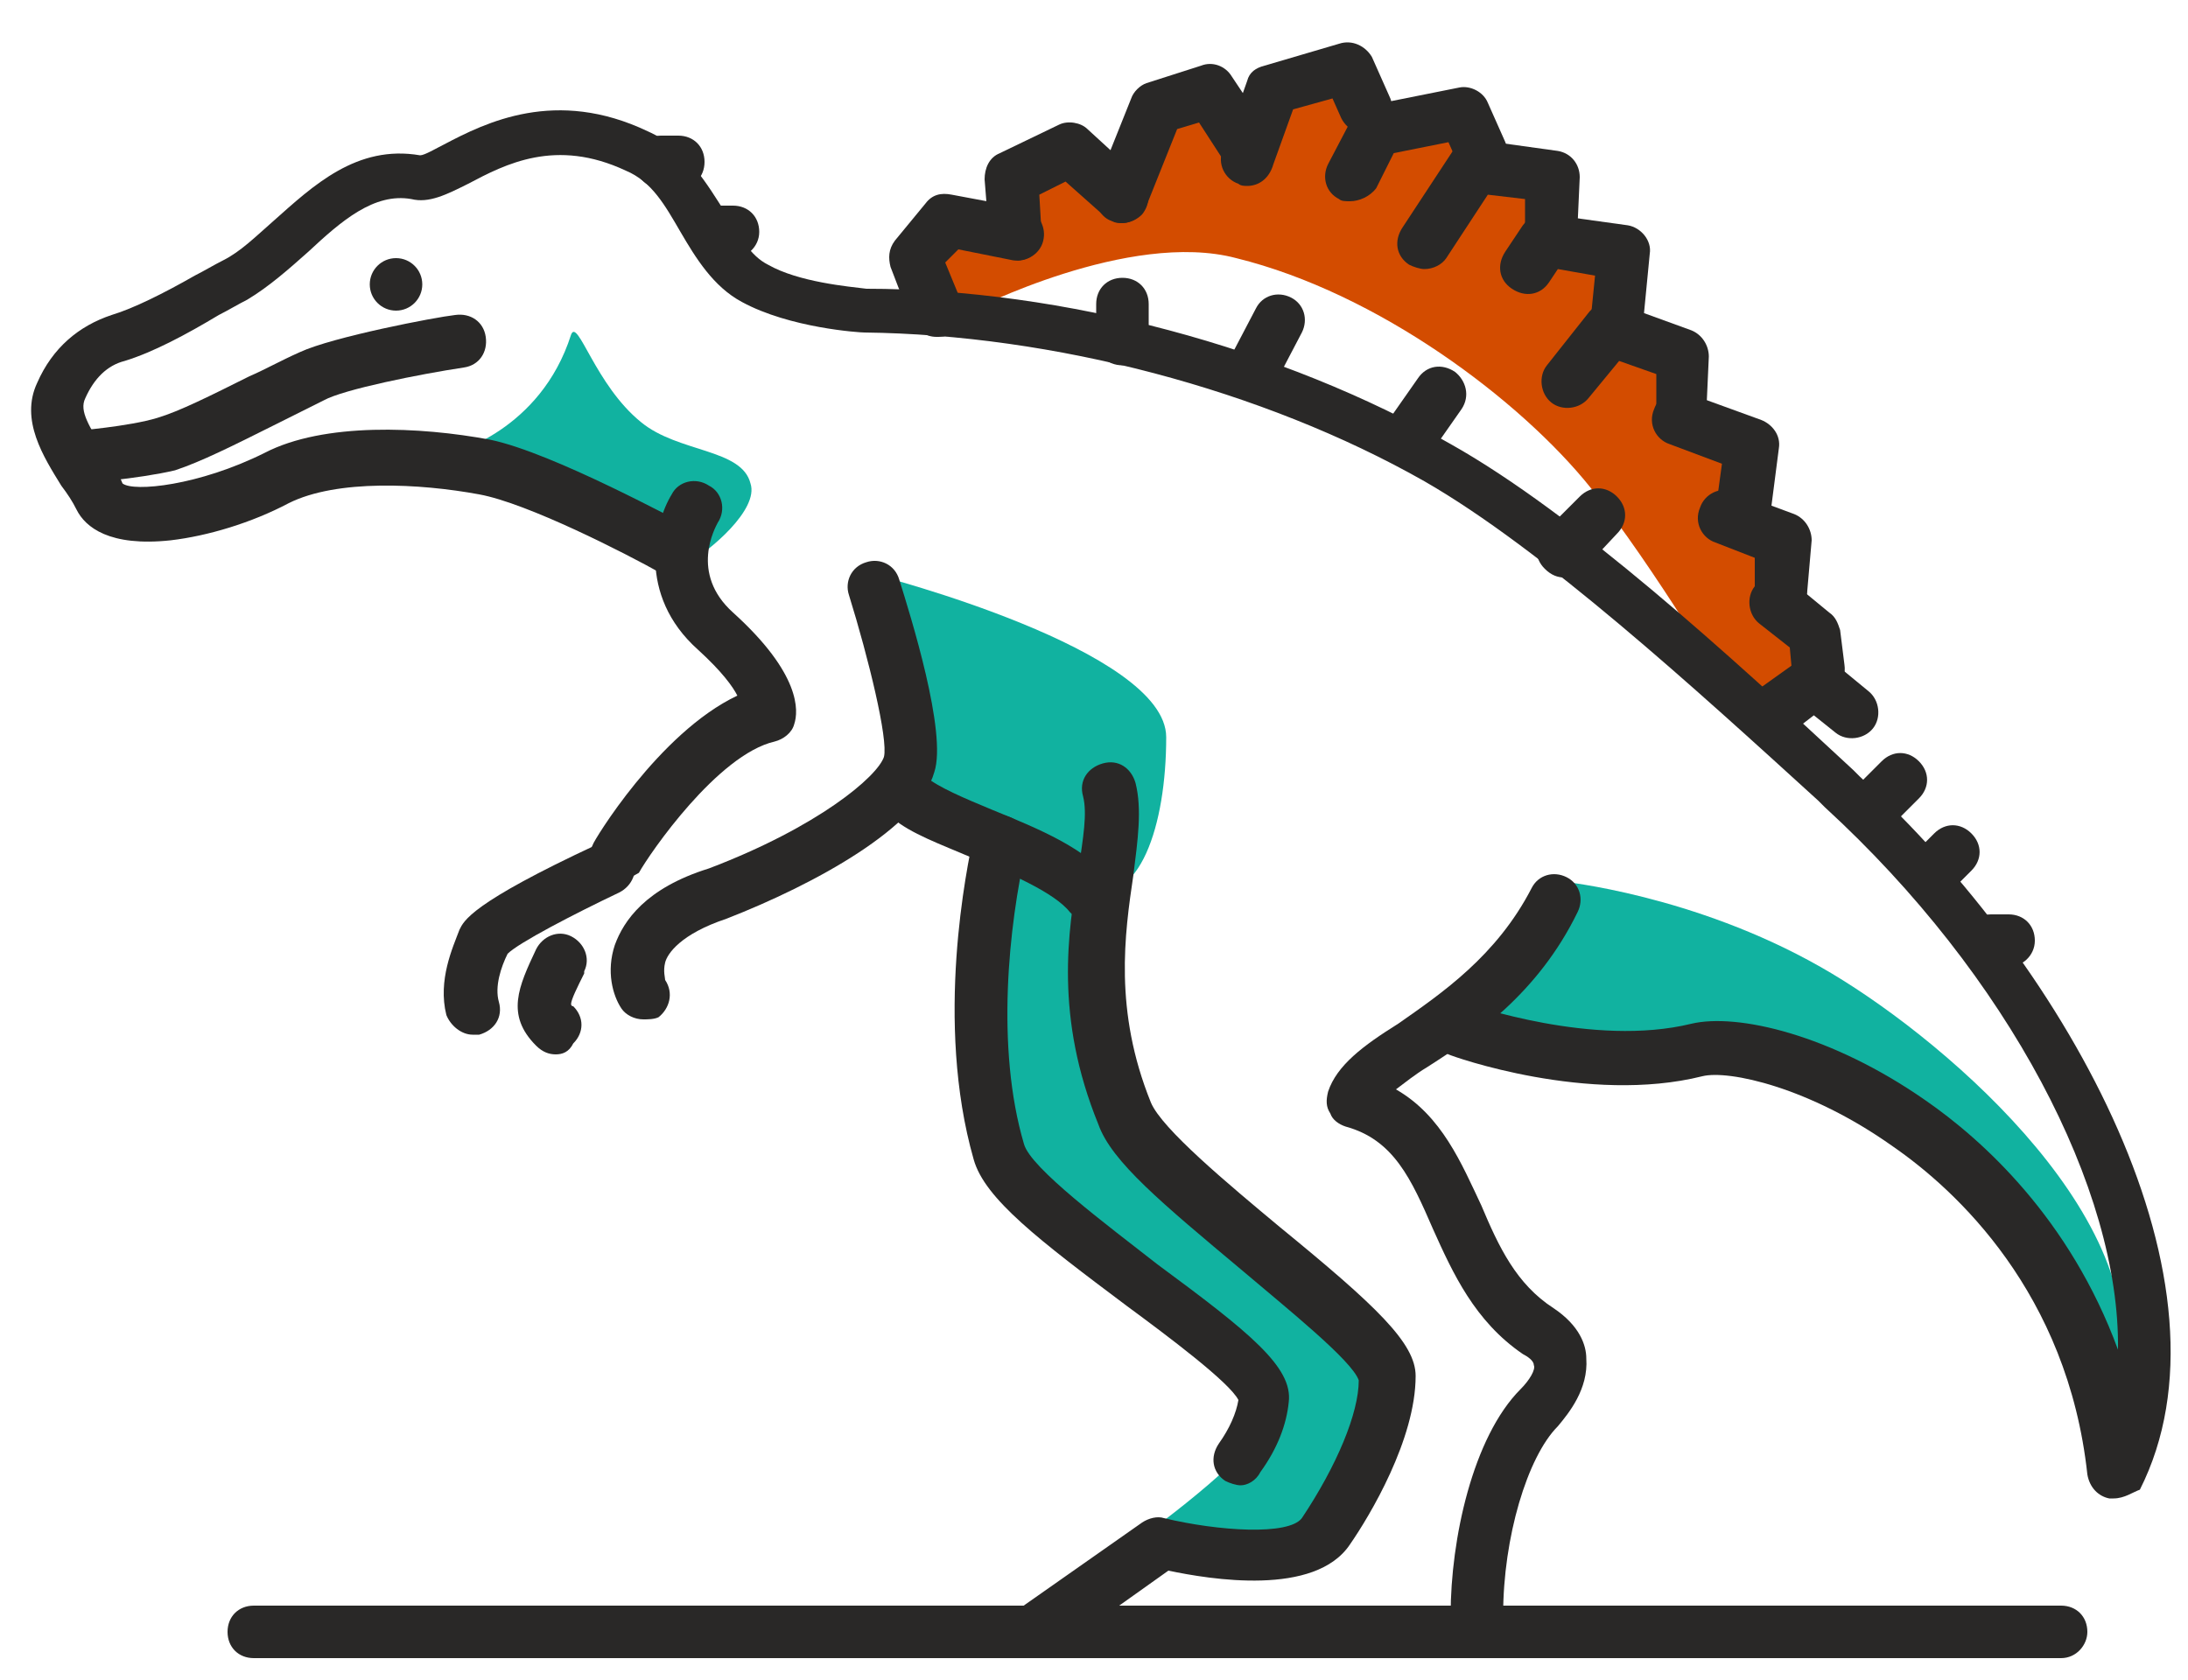 <svg xmlns="http://www.w3.org/2000/svg" xmlns:xlink="http://www.w3.org/1999/xlink" id="Layer_1" x="0px" y="0px" viewBox="0 0 100 76.8" style="enable-background:new 0 0 100 76.8;" xml:space="preserve"><style type="text/css">	.st0{fill:#FDDA00;}	.st1{fill:#292827;}	.st2{fill:#D34C00;}	.st3{fill:#11B2A0;}	.st4{fill:#B0CF49;}	.st5{fill:#182949;}</style><path class="st3" d="M71.4,40.3c0,0,6,0.6,11.8,3.9c5.3,3,15,11.2,13.7,18.4c-0.4,2.4-6.9-11.9-16-14.1C71.9,49.6,66.4,47,66.4,47 L71.4,40.3z"></path><path class="st3" d="M41.3,36c0.6-3,0.2-6.2-1.2-9.7c0,0,13.2,3.4,13.2,7.4s-1.2,7.8-3.7,7S41.3,36,41.3,36z"></path><path class="st3" d="M20.7,20.7c0,0,4-1,5.4-5.4c0.3-0.8,1.1,2.3,3.2,4c1.7,1.4,4.6,1.2,5,2.8c0.4,1.2-1.9,3.1-2.8,3.6 C30.8,26.1,22.3,20.7,20.7,20.7z"></path><path class="st2" d="M44.4,14.2c0,0,7.2-3.7,12.1-2.4c6.5,1.6,13,6.5,16.2,10.5c2.9,3.6,6.5,9.7,6.5,9.7s4.1-0.2,3.6-1.8 c-0.6-2.2-2-5.6-3.4-8.5c-1.1-2.3-2.4-4.5-3.4-5.4c-1.3-1.2-2.9-4.8-4.6-6.5c-2.8-2.8-5.3-4.9-8.6-4.3c-1.1-2-3.3-1.2-5.5-0.8 c-2.1,0.3-4.5,0.3-6.6,2.7c-3.8,1.2-7.2,2.7-8.6,4.3C41.9,12,44.5,13.9,44.4,14.2z"></path><path class="st3" d="M46,37.7c0,0-3.2,13,0.8,16.2s11.3,8.9,11.3,10.5c0,1.6-5.7,5.7-5.7,5.7l7.3,0.8c0,0,4.9-4,3.2-8.1 s-11.3-8.1-12.1-13.8c-0.6-4.1-0.8-8.9-0.8-8.9L46,37.7z"></path><g>	<path class="st1" d="M3.5,22.1c-0.6,0-1.2-0.5-1.2-1.1c0-0.7,0.5-1.2,1.1-1.3c0,0,2.5-0.2,3.8-0.6c1-0.3,2.4-1,4.2-1.9  c0.7-0.3,1.4-0.7,2.3-1.1c1.5-0.7,6.2-1.6,7.1-1.7c0.7-0.1,1.3,0.3,1.4,1c0.1,0.7-0.3,1.3-1,1.4c-2,0.3-5.5,1-6.4,1.5  c-0.8,0.4-1.6,0.8-2.2,1.1c-2,1-3.4,1.7-4.6,2.1C6.3,21.9,3.7,22.1,3.5,22.1C3.5,22.1,3.5,22.1,3.5,22.1z"></path></g><g>	<path class="st1" d="M25.4,48.2c-0.3,0-0.6-0.1-0.9-0.4c-1.4-1.4-0.8-2.7,0-4.4c0.3-0.6,1-0.9,1.6-0.6c0.6,0.3,0.9,1,0.6,1.6l0,0.1  c-0.3,0.6-0.6,1.2-0.6,1.4c0,0,0,0.1,0.1,0.1c0.5,0.5,0.5,1.2,0,1.7C26,48.1,25.7,48.2,25.4,48.2z"></path></g><g>	<path class="st1" d="M28.1,40.3c-0.2,0-0.4,0-0.5-0.1c-0.6-0.3-0.8-1-0.5-1.6c0-0.1,3-5.1,6.6-6.8c-0.2-0.4-0.7-1.1-1.8-2.1  c-2.8-2.5-2-5.8-1.2-7.1c0.3-0.6,1.1-0.8,1.7-0.4c0.6,0.3,0.8,1.1,0.4,1.7c-0.1,0.2-1.3,2.3,0.7,4.1c3.1,2.8,3,4.5,2.8,5.1  c-0.1,0.4-0.5,0.7-0.9,0.8c-2.6,0.6-5.7,5.1-6.2,6C29,40,28.6,40.3,28.1,40.3z"></path></g><g>	<path class="st1" d="M29.4,46.6c-0.4,0-0.8-0.2-1-0.5c-0.4-0.6-0.7-1.7-0.3-2.9c0.4-1.1,1.4-2.6,4.3-3.5c5-1.9,7.7-4.2,8-5.1  c0.2-0.8-0.7-4.5-1.6-7.4c-0.2-0.6,0.1-1.3,0.8-1.5c0.6-0.2,1.3,0.1,1.5,0.8c0.5,1.6,2.2,7,1.6,8.8c-0.7,2.5-5.4,5.1-9.5,6.7  c-2.1,0.7-2.7,1.6-2.8,2c-0.1,0.4,0,0.7,0,0.8c0.4,0.6,0.2,1.3-0.3,1.7C29.9,46.6,29.6,46.6,29.4,46.6z"></path></g><g>	<path class="st1" d="M49.9,42.2c-0.4,0-0.7-0.2-1-0.5c-0.7-0.9-2.8-1.8-4.5-2.5c-1.4-0.6-2.8-1.1-3.6-1.8c-0.5-0.4-0.6-1.2-0.2-1.7  c0.4-0.5,1.2-0.6,1.7-0.2c0.6,0.5,1.8,1,3,1.5c2.2,0.9,4.4,1.8,5.5,3.3c0.4,0.5,0.3,1.3-0.3,1.7C50.4,42.2,50.1,42.2,49.9,42.2z"></path></g><g>	<path class="st1" d="M47.2,75.8c-0.4,0-0.8-0.2-1-0.5c-0.4-0.5-0.3-1.3,0.3-1.7l5.7-4c0.3-0.2,0.7-0.3,1-0.2c2.5,0.6,5.7,0.8,6.3,0  c1.6-2.4,2.6-4.8,2.6-6.3c-0.3-0.9-3.3-3.3-5.3-5c-3.7-3.1-6-5-6.6-6.7c-2-4.9-1.4-8.8-0.9-11.7c0.2-1.4,0.4-2.5,0.2-3.3  c-0.2-0.7,0.2-1.3,0.9-1.5c0.7-0.2,1.3,0.2,1.5,0.9c0.3,1.2,0.1,2.6-0.1,4.2c-0.4,2.7-0.9,6.2,0.8,10.4c0.5,1.2,3.5,3.7,5.9,5.7  c4.4,3.6,6.2,5.3,6.2,6.8c0,2.9-2.1,6.4-3,7.7c-1.6,2.4-6.4,1.6-8.3,1.2l-5.2,3.7C47.7,75.7,47.5,75.8,47.2,75.8z"></path></g><g>	<path class="st1" d="M56.7,67.9c-0.2,0-0.5-0.1-0.7-0.2c-0.6-0.4-0.7-1.1-0.3-1.7c0.5-0.7,0.8-1.4,0.9-2c-0.4-0.8-3.2-2.9-5.1-4.3  c-4-3-6.5-4.9-7-6.7c-1.8-6.3-0.3-13.4,0-14.8c0.2-0.7,0.8-1.1,1.5-0.9c0.7,0.2,1.1,0.8,0.9,1.5c-0.8,3.5-1.4,9.1-0.1,13.5  c0.3,1.1,3.8,3.7,6.1,5.5c4.2,3.1,6.2,4.7,6,6.3c-0.1,1-0.5,2.1-1.3,3.2C57.4,67.7,57,67.9,56.7,67.9z"></path></g><g>	<path class="st1" d="M67.5,75c-0.7,0-1.2-0.5-1.2-1.2c0-3.4,1-8.1,3.2-10.3c0.4-0.4,0.7-0.9,0.6-1.1c0-0.2-0.3-0.4-0.5-0.5  c-2.2-1.5-3.2-3.7-4.1-5.7c-1-2.3-1.8-4.1-4-4.7c-0.3-0.1-0.6-0.3-0.7-0.6c-0.2-0.3-0.2-0.6-0.1-1c0.4-1.2,1.6-2.1,3.2-3.1  c2-1.4,4.5-3.1,6.1-6.2c0.3-0.6,1-0.8,1.6-0.5c0.6,0.3,0.8,1,0.5,1.6c-1.8,3.7-4.7,5.7-6.9,7.1c-0.5,0.3-1,0.7-1.4,1  c2.1,1.2,3,3.4,3.9,5.3c0.8,1.9,1.6,3.6,3.3,4.7c1.2,0.8,1.5,1.7,1.5,2.3c0.1,1.4-0.8,2.5-1.3,3.1c-1.4,1.4-2.5,5.1-2.5,8.6  C68.7,74.4,68.1,75,67.5,75z"></path></g><g>	<path class="st1" d="M96.6,68.5c-0.1,0-0.1,0-0.2,0c-0.5-0.1-0.9-0.5-1-1.1c-0.9-8.3-6-13-8.9-15c-3.8-2.7-7.5-3.5-8.7-3.2  c-5.2,1.3-11.4-0.9-11.6-1c-0.6-0.2-1-0.9-0.7-1.6c0.2-0.6,0.9-1,1.6-0.7c0.1,0,5.7,2,10.2,0.9c2.1-0.5,6.4,0.5,10.7,3.5  c2.6,1.8,6.6,5.4,8.8,11.4c0.1-7.3-5-17.1-13.4-24.8l-0.3-0.3c-5.6-5.1-12.6-11.5-18-14.6c-7.4-4.2-17-6.7-25.6-6.8  c-0.2,0-3.4-0.2-5.6-1.4c-1.3-0.7-2.1-2-2.8-3.2c-0.7-1.2-1.3-2.3-2.5-2.8c-3.2-1.5-5.5-0.3-7.2,0.6c-1,0.5-1.8,0.9-2.6,0.7  c-1.7-0.3-3.2,1-4.7,2.4c-0.9,0.8-1.8,1.6-2.8,2.2c-0.4,0.2-0.9,0.5-1.3,0.7c-1.5,0.9-3,1.7-4.3,2.1c-0.8,0.2-1.4,0.8-1.8,1.7  c-0.3,0.6,0.2,1.3,0.9,2.5c0.3,0.4,0.6,0.9,0.8,1.4c0.5,0.4,3.5,0.1,6.5-1.4c2.7-1.4,7.1-1.2,10.3-0.6c2.9,0.6,8.7,3.8,9,3.9  c0.6,0.3,0.8,1.1,0.5,1.7c-0.3,0.6-1.1,0.8-1.7,0.5c-1.6-0.9-6.1-3.2-8.3-3.6c-2.7-0.5-6.5-0.7-8.7,0.4c-1.7,0.9-3.7,1.5-5.4,1.7  c-2.8,0.3-3.9-0.6-4.3-1.4c-0.2-0.4-0.4-0.7-0.7-1.1c-0.8-1.3-1.9-3-1.1-4.7c0.7-1.6,1.9-2.6,3.4-3.1c1-0.3,2.4-1,3.8-1.8  c0.4-0.2,0.9-0.5,1.3-0.7c0.8-0.4,1.5-1.1,2.3-1.8c1.8-1.6,3.8-3.5,6.7-3c0.2,0,0.7-0.3,1.1-0.5c1.9-1,5.1-2.6,9.3-0.6  c1.8,0.8,2.7,2.4,3.6,3.8c0.6,1,1.1,1.9,1.9,2.3c1.4,0.8,3.7,1,4.5,1.1c9,0,19,2.7,26.7,7.1c5.7,3.2,12.8,9.7,18.4,14.9l0.3,0.3  c9.7,8.9,17.5,23.3,12.8,32.6C97.5,68.2,97.1,68.5,96.6,68.5z"></path></g><g>	<path class="st1" d="M42.8,15.4c-0.5,0-0.9-0.3-1.1-0.7c-0.4-0.9-1-2.5-1-2.5c-0.1-0.4-0.1-0.8,0.2-1.2l1.4-1.7  c0.3-0.4,0.7-0.5,1.2-0.4l3.2,0.6c0.7,0.1,1.1,0.8,1,1.4c-0.1,0.7-0.8,1.1-1.4,1l-2.5-0.5L43.2,12c0.2,0.5,0.5,1.2,0.7,1.7  c0.3,0.6,0,1.3-0.6,1.6C43.2,15.4,43,15.4,42.8,15.4z"></path></g><g>	<path class="st1" d="M46.4,11.8c-0.6,0-1.2-0.5-1.2-1.1L45,8.2c0-0.5,0.2-1,0.7-1.2l2.7-1.3c0.4-0.2,1-0.1,1.3,0.2l2.4,2.2  c0.5,0.5,0.5,1.2,0.1,1.7c-0.5,0.5-1.2,0.5-1.7,0.1l-1.8-1.6l-1.2,0.6l0.1,1.7c0.1,0.7-0.4,1.3-1.1,1.3  C46.5,11.8,46.4,11.8,46.4,11.8z"></path></g><g>	<path class="st1" d="M51.3,10.2c-0.2,0-0.3,0-0.5-0.1c-0.6-0.2-0.9-1-0.7-1.6l1.6-4c0.1-0.3,0.4-0.6,0.7-0.7L54.9,3  c0.5-0.2,1.1,0,1.4,0.5l1.6,2.4c0.4,0.6,0.2,1.3-0.3,1.7c-0.6,0.4-1.3,0.2-1.7-0.3l-1.1-1.7l-1,0.3l-1.4,3.5  C52.2,9.9,51.7,10.2,51.3,10.2z"></path></g><g>	<path class="st1" d="M57,8.5c-0.1,0-0.3,0-0.4-0.1c-0.6-0.2-1-0.9-0.7-1.6L57,3.7c0.1-0.4,0.4-0.6,0.8-0.7l3.4-1  c0.6-0.2,1.2,0.1,1.5,0.6l0.8,1.8c0.3,0.6,0,1.3-0.6,1.6c-0.6,0.3-1.3,0-1.6-0.6l-0.4-0.9l-1.8,0.5l-0.9,2.5  C58,8.2,57.5,8.5,57,8.5z"></path></g><g>	<path class="st1" d="M61.7,9.2c-0.2,0-0.4,0-0.5-0.1c-0.6-0.3-0.8-1-0.5-1.6l1.1-2.1c0.2-0.3,0.5-0.6,0.9-0.6l4-0.8  c0.5-0.1,1.1,0.2,1.3,0.7l0.8,1.8C69,7,68.8,7.7,68.2,8c-0.6,0.3-1.3,0-1.6-0.6l-0.4-0.9l-2.5,0.5l-0.8,1.6  C62.6,9,62.1,9.2,61.7,9.2z"></path></g><g>	<path class="st1" d="M57.3,17.9c-0.2,0-0.4,0-0.5-0.1c-0.6-0.3-0.8-1-0.5-1.6l1.1-2.1c0.3-0.6,1-0.8,1.6-0.5c0.6,0.3,0.8,1,0.5,1.6  l-1.1,2.1C58.2,17.6,57.8,17.9,57.3,17.9z"></path></g><g>	<path class="st1" d="M65.1,12.3c-0.2,0-0.5-0.1-0.7-0.2c-0.6-0.4-0.7-1.1-0.3-1.7l2.3-3.5c0.3-0.4,0.7-0.6,1.2-0.5l3.6,0.5  c0.6,0.1,1,0.6,1,1.2l-0.1,2.2c0,0.7-0.6,1.2-1.2,1.2c-0.7,0-1.2-0.6-1.2-1.2l0-1.2L68,8.9l-1.9,2.9C65.9,12.1,65.5,12.3,65.1,12.3  z"></path></g><g>	<path class="st1" d="M73.9,15.9c0,0-0.1,0-0.1,0c-0.7-0.1-1.2-0.7-1.1-1.3l0.2-2l-1.7-0.3l-0.4,0.6c-0.4,0.6-1.1,0.7-1.7,0.3  c-0.6-0.4-0.7-1.1-0.3-1.7l0.8-1.2c0.3-0.4,0.7-0.6,1.2-0.5l3.6,0.5c0.6,0.1,1.1,0.7,1,1.3l-0.3,3.1C75.1,15.4,74.6,15.9,73.9,15.9  z"></path></g><g>	<path class="st1" d="M64.4,21.2c-0.2,0-0.5-0.1-0.7-0.2c-0.5-0.4-0.7-1.1-0.3-1.7l1.4-2c0.4-0.6,1.1-0.7,1.7-0.3  c0.5,0.4,0.7,1.1,0.3,1.7l-1.4,2C65.1,21,64.8,21.2,64.4,21.2z"></path></g><g>	<path class="st1" d="M76.9,19.7c-0.7,0-1.2-0.6-1.2-1.2l0-1.4l-1.7-0.6l-1.4,1.7c-0.4,0.5-1.2,0.6-1.7,0.2  c-0.5-0.4-0.6-1.2-0.2-1.7l1.9-2.4c0.3-0.4,0.9-0.6,1.4-0.4l3.3,1.2c0.5,0.2,0.8,0.7,0.8,1.2l-0.1,2.2  C78.1,19.2,77.6,19.7,76.9,19.7z"></path></g><g>	<path class="st1" d="M79.6,24.8c-0.1,0-0.1,0-0.2,0c-0.7-0.1-1.1-0.7-1-1.4l0.3-2.2l-2.4-0.9c-0.6-0.2-1-0.9-0.7-1.6  c0.2-0.6,0.9-1,1.6-0.7l3.3,1.2c0.5,0.2,0.9,0.7,0.8,1.3l-0.4,3.1C80.7,24.3,80.2,24.8,79.6,24.8z"></path></g><g>	<path class="st1" d="M81.4,28.1c-0.7,0-1.2-0.6-1.2-1.2l0-1.4l-1.8-0.7c-0.6-0.2-1-0.9-0.7-1.6c0.2-0.6,0.9-1,1.6-0.7l2.7,1  c0.5,0.2,0.8,0.7,0.8,1.2L82.6,27C82.6,27.6,82.1,28.1,81.4,28.1z"></path></g><g>	<path class="st1" d="M83.1,31.8c-0.6,0-1.1-0.5-1.2-1.1l-0.1-1.1l-1.4-1.1c-0.5-0.4-0.6-1.2-0.2-1.7c0.4-0.5,1.2-0.6,1.7-0.2  l1.7,1.4c0.3,0.2,0.4,0.5,0.5,0.8l0.2,1.6c0.1,0.7-0.4,1.3-1.1,1.3C83.2,31.8,83.1,31.8,83.1,31.8z"></path></g><g>	<path class="st1" d="M80.8,33.9c-0.4,0-0.7-0.2-1-0.5c-0.4-0.5-0.3-1.3,0.3-1.7l2.1-1.5c0.4-0.3,1-0.3,1.5,0l1.7,1.4  c0.5,0.4,0.6,1.2,0.2,1.7c-0.4,0.5-1.2,0.6-1.7,0.2l-1-0.8l-1.3,1C81.3,33.8,81,33.9,80.8,33.9z"></path></g><g>	<path class="st1" d="M94.2,75.8H11.6c-0.7,0-1.2-0.5-1.2-1.2c0-0.7,0.5-1.2,1.2-1.2h82.6c0.7,0,1.2,0.5,1.2,1.2  C95.4,75.2,94.9,75.8,94.2,75.8z"></path></g><circle class="st1" cx="18.1" cy="13" r="1.2"></circle><g>	<path class="st1" d="M51.3,16.7c-0.7,0-1.2-0.5-1.2-1.2v-1.6c0-0.7,0.5-1.2,1.2-1.2c0.7,0,1.2,0.5,1.2,1.2v1.6  C52.5,16.1,51.9,16.7,51.3,16.7z"></path></g><g>	<path class="st1" d="M71.5,26.4c-0.3,0-0.6-0.1-0.9-0.4c-0.5-0.5-0.5-1.2,0-1.7l1.6-1.6c0.5-0.5,1.2-0.5,1.7,0  c0.5,0.5,0.5,1.2,0,1.7L72.4,26C72.1,26.3,71.8,26.4,71.5,26.4z"></path></g><g>	<path class="st1" d="M21.6,47.3c-0.5,0-1-0.4-1.2-0.9c-0.4-1.6,0.3-3.1,0.6-3.9c0.2-0.4,0.5-1.2,6.3-3.9c0.6-0.3,1.3,0,1.6,0.6  c0.3,0.6,0,1.3-0.6,1.6c-2.1,1-4.6,2.3-5.1,2.8c-0.3,0.6-0.6,1.5-0.4,2.2c0.2,0.7-0.2,1.3-0.9,1.5C21.8,47.3,21.7,47.3,21.6,47.3z"></path></g><g>	<path class="st1" d="M86.1,37.7c-0.3,0-0.6-0.1-0.9-0.4c-0.5-0.5-0.5-1.2,0-1.7l0.8-0.8c0.5-0.5,1.2-0.5,1.7,0  c0.5,0.5,0.5,1.2,0,1.7l-0.8,0.8C86.7,37.6,86.4,37.7,86.1,37.7z"></path></g><g>	<path class="st1" d="M88.5,41c-0.3,0-0.6-0.1-0.9-0.4c-0.5-0.5-0.5-1.2,0-1.7l0.8-0.8c0.5-0.5,1.2-0.5,1.7,0c0.5,0.5,0.5,1.2,0,1.7  l-0.8,0.8C89.1,40.8,88.8,41,88.5,41z"></path></g><g>	<path class="st1" d="M33.5,11.8h-0.8c-0.7,0-1.2-0.5-1.2-1.2s0.5-1.2,1.2-1.2h0.8c0.7,0,1.2,0.5,1.2,1.2S34.1,11.8,33.5,11.8z"></path></g><g>	<path class="st1" d="M31,8.6h-0.8C29.5,8.6,29,8,29,7.4s0.5-1.2,1.2-1.2H31c0.7,0,1.2,0.5,1.2,1.2S31.7,8.6,31,8.6z"></path></g><g>	<path class="st1" d="M91.8,44.2h-0.8c-0.7,0-1.2-0.5-1.2-1.2c0-0.7,0.5-1.2,1.2-1.2h0.8c0.7,0,1.2,0.5,1.2,1.2  C93,43.7,92.4,44.2,91.8,44.2z"></path></g></svg>